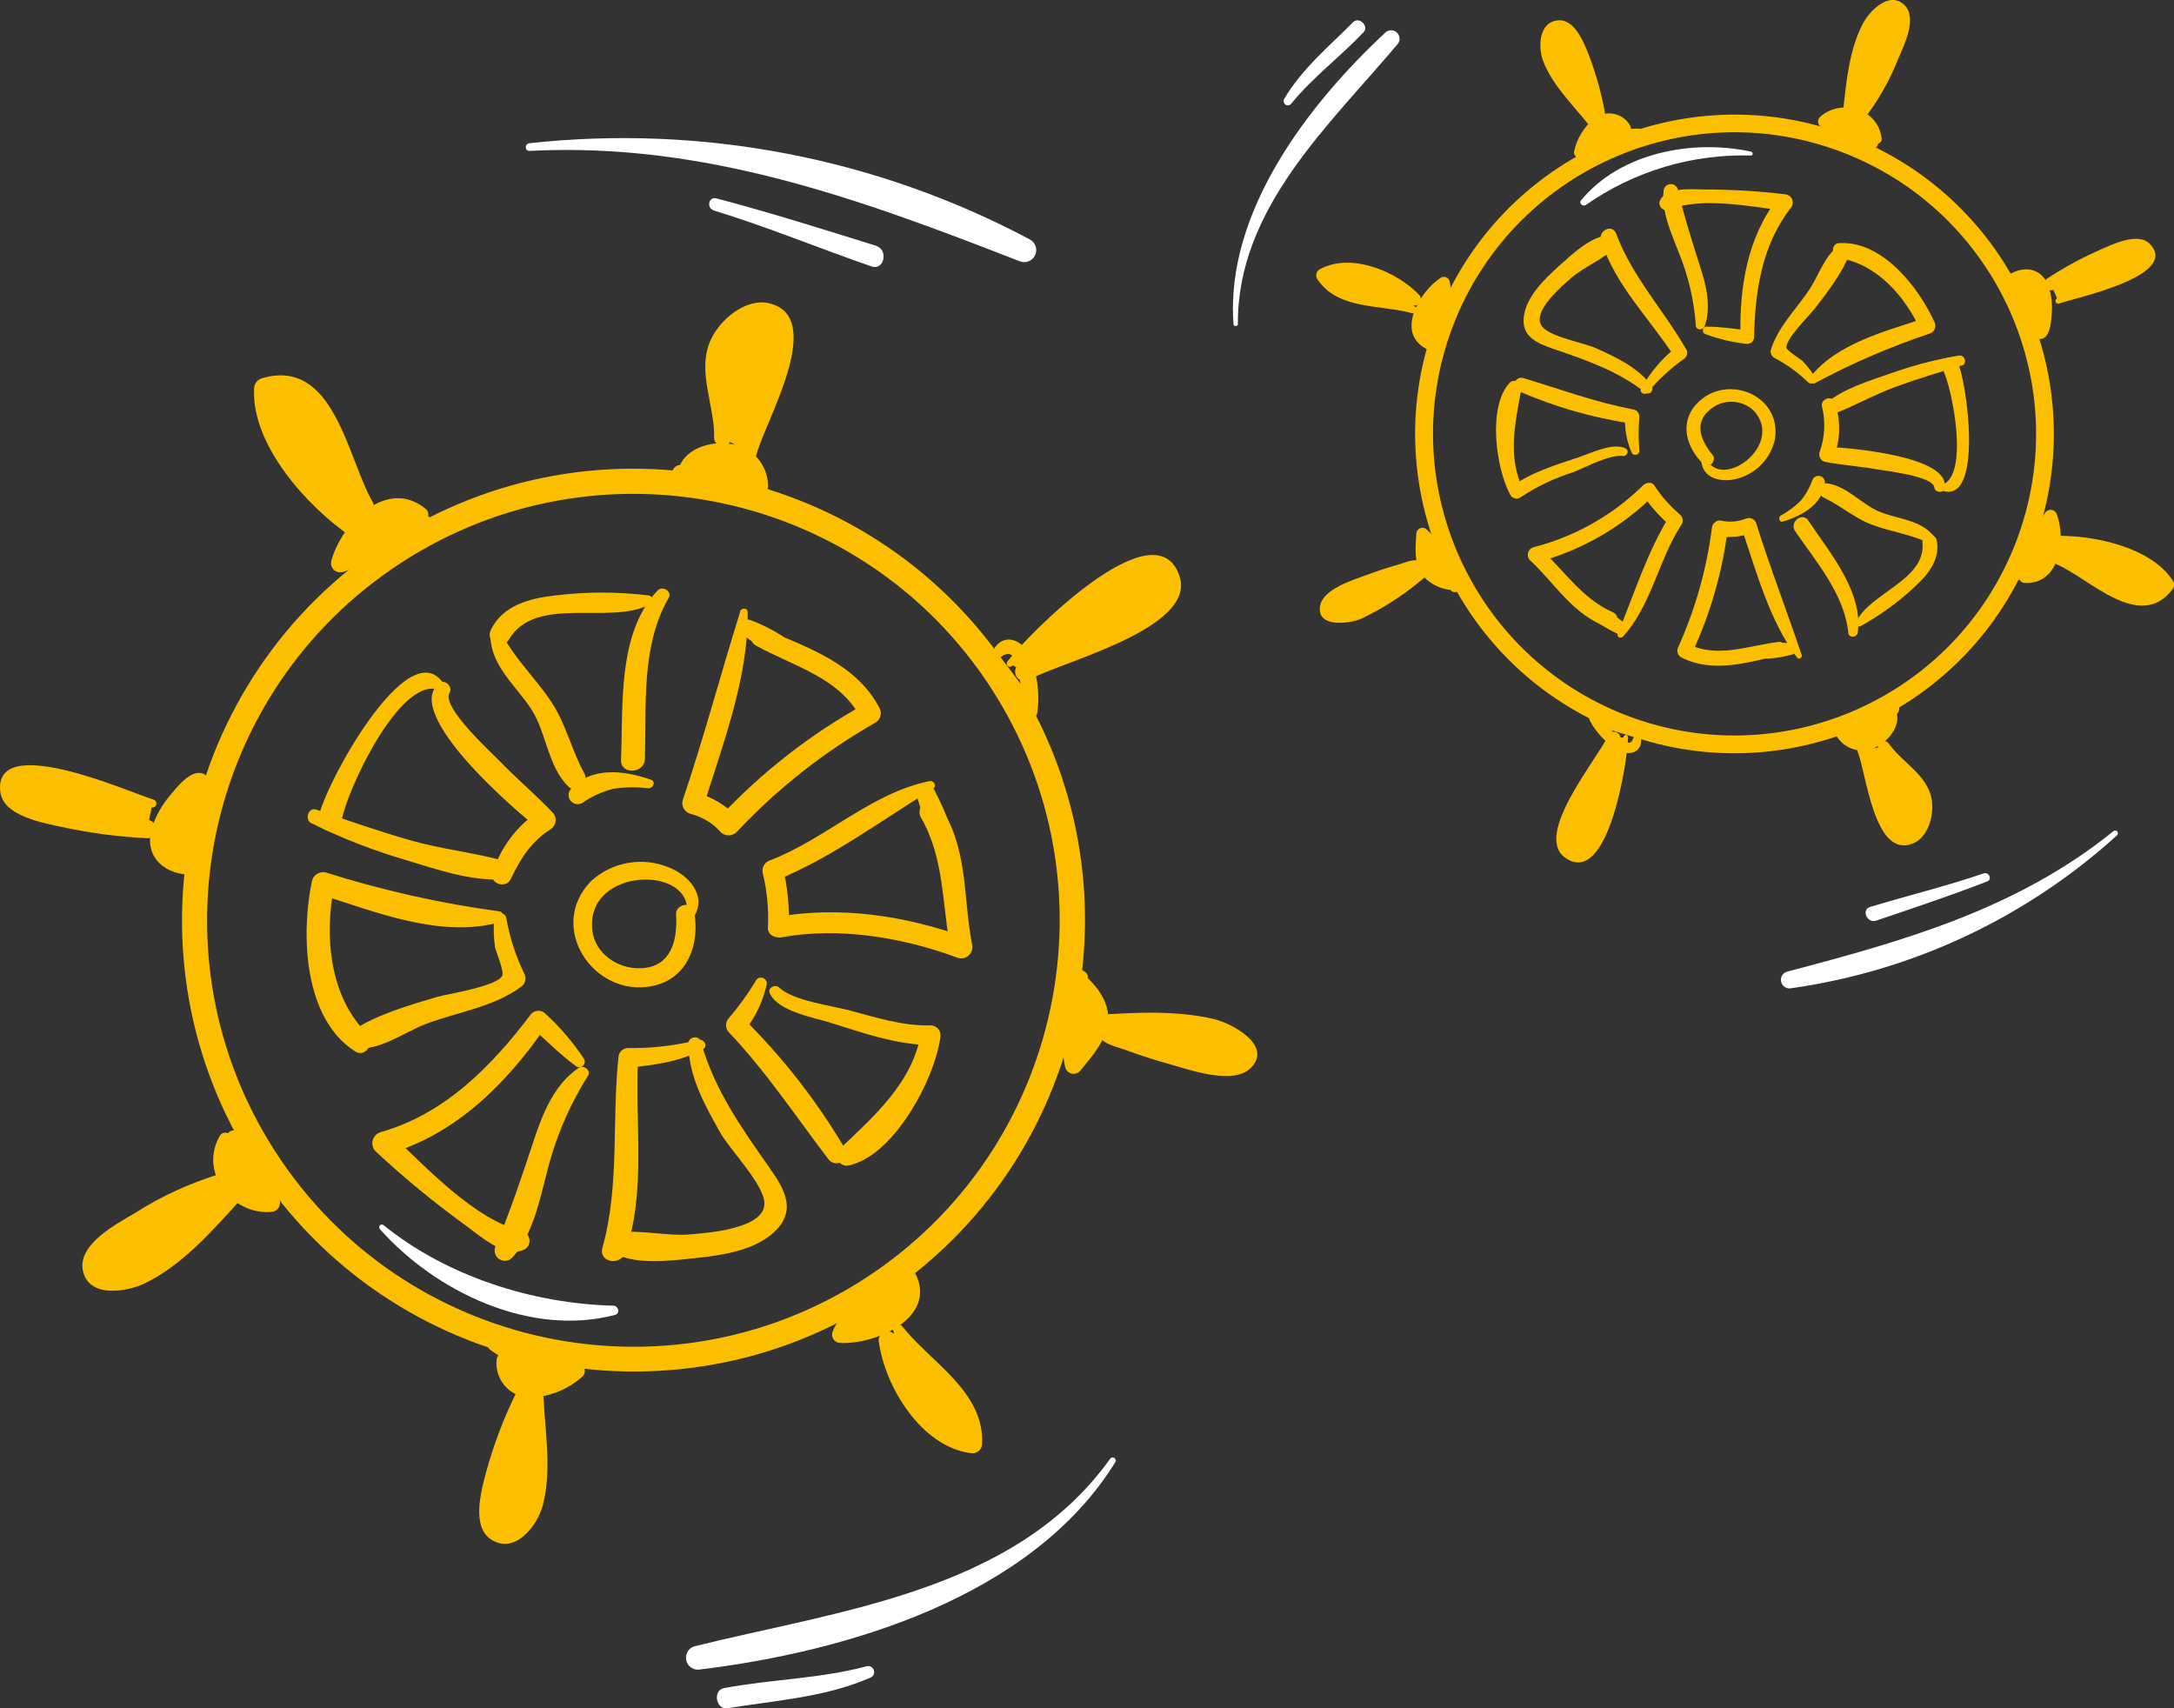 <?xml version="1.0" encoding="UTF-8"?>
<svg id="Calque_1" data-name="Calque 1" xmlns="http://www.w3.org/2000/svg" width="250.12" height="196.54" viewBox="0 0 250.12 196.54">
  <rect x="0" y="0" width="250.12" height="196.54" fill="#333333" stroke="none"/>
  <g id="Groupe_446" data-name="Groupe 446">
    <g id="Groupe_431" data-name="Groupe 431">
      <path id="Tracé_3361" data-name="Tracé 3361" d="M116.19,76.34c2.27-2.71,14-13.68,17.77-10.79,5.46,4.2-14.82,10.66-16.13,11.75" fill="#fcbf00"/>
      <path id="Tracé_3362" data-name="Tracé 3362" d="M116.47,76.59c2.64-2.56,5.49-4.91,8.52-7.01,1.68-1.32,3.55-2.39,5.54-3.16,1.89-.59,4.33-.23,2.56,2.01-3.7,4.69-11.43,4.43-15.85,7.96-.48,.34-.6,1.02-.25,1.5,.32,.45,.94,.59,1.42,.3,3.46-1.99,19.34-5.85,17.29-11.93-2.78-8.25-17.75,7.09-19.79,9.83-.14,.15-.12,.39,.03,.53,.15,.14,.39,.12,.53-.03h0Z" fill="#fcbf00"/>
    </g>
    <g id="Groupe_432" data-name="Groupe 432">
      <path id="Tracé_3363" data-name="Tracé 3363" d="M126.16,117.35c3.15,.37,15.6-.83,17.23,3.22,2.19,5.44-15.08-1.14-16.31-1.8" fill="#fcbf00"/>
      <path id="Tracé_3364" data-name="Tracé 3364" d="M126.04,117.9c3.17,.83,6.76,.29,10.02,.61,1.71,.17,3.88,.33,5.36,1.29,1.06,.69,1.87,1.75,.25,1.95-2.74,.35-6.06-.98-8.6-1.81-1.78-.58-4.13-2.03-6.02-2.02-.47,.03-.83,.43-.8,.9,0,.14,.05,.28,.13,.4,.65,.91,1.98,1.17,2.99,1.53,1.76,.64,3.54,1.22,5.34,1.72,2.22,.62,7.22,2.41,9.22,.37,2.53-2.58-2.2-5.09-4.14-5.57-4.36-1.07-9.21-.8-13.65-.5-.31,.02-.55,.3-.52,.61,.02,.24,.19,.45,.43,.51h0Z" fill="#fcbf00"/>
    </g>
    <g id="Groupe_433" data-name="Groupe 433">
      <path id="Tracé_3365" data-name="Tracé 3365" d="M103.3,152.9c2.13,4.45,9.27,7.52,8.58,13.19-5.34-.62-8.36-7.4-9.76-11.91" fill="#fcbf00"/>
      <path id="Tracé_3366" data-name="Tracé 3366" d="M102.75,153.07c1.67,4.99,8.44,7.23,8.01,13.06l1.35-1.15c-5.7-1.2-6.77-6.99-9.13-11.37-.32-.47-.97-.6-1.44-.27-.29,.2-.46,.53-.45,.88,.68,5.3,4.89,12.19,10.56,12.95,.62,.12,1.22-.29,1.33-.91,.01-.08,.02-.16,.02-.24,.19-5.98-5.9-9.27-9.21-13.45-.38-.48-1.25-.17-1.03,.49h0Z" fill="#fcbf00"/>
    </g>
    <g id="Groupe_434" data-name="Groupe 434">
      <path id="Tracé_3367" data-name="Tracé 3367" d="M60.09,160.26c-1.17,2.85-7.11,17.24-1.65,16.2,5.08-.97,3.02-11.98,3.05-15.59" fill="#fcbf00"/>
      <path id="Tracé_3368" data-name="Tracé 3368" d="M59.52,159.97c-1.51,3.01-2.71,6.16-3.6,9.41-.54,2.07-1.73,6.25,.6,7.74,2.77,1.76,5.32-1.63,5.93-3.95,1.04-3.99,.28-8.3,.09-12.35-.06-1.37-2.05-1.23-2.09,.1-.1,2.93,.48,5.85,.37,8.79-.06,1.52-.15,3.58-1.15,4.82-.74,.92-2,1.52-2.46,.18-.74-2.17,.7-5.6,1.31-7.67,.66-2.24,1.45-4.43,2.2-6.64,.24-.7-.89-1.07-1.2-.42h0Z" fill="#fcbf00"/>
    </g>
    <g id="Groupe_435" data-name="Groupe 435">
      <path id="Tracé_3369" data-name="Tracé 3369" d="M25.85,135.53c-2.67,1.29-19.43,8.57-14.28,11.53,4.4,2.53,12.66-6.86,15.08-9.52" fill="#fcbf00"/>
      <path id="Tracé_3370" data-name="Tracé 3370" d="M25.66,134.95c-3.59,1.05-7.02,2.61-10.18,4.63-2.01,1.19-6.49,3.52-5.96,6.5,.59,3.32,5.07,2.57,7.18,1.54,4.25-2.07,7.63-5.91,10.76-9.36,.39-.45,.34-1.14-.11-1.53-.44-.38-1.11-.34-1.51,.09-2.11,2.45-4.41,4.72-6.9,6.78-1.41,1.1-3.36,2.67-5.24,2.77-1.91,.1-2.22-.75-1.04-2.04,3.59-3.93,9.38-5.12,13.53-8.28,.28-.2,.35-.58,.15-.86-.15-.22-.42-.31-.68-.24h0Z" fill="#fcbf00"/>
    </g>
    <g id="Groupe_436" data-name="Groupe 436">
      <path id="Tracé_3371" data-name="Tracé 3371" d="M17.55,92.44c-2.54-.48-13.86-5.02-15.95-2.78-3.82,4.1,12.78,5.61,15.32,5.7" fill="#fcbf00"/>
      <path id="Tracé_3372" data-name="Tracé 3372" d="M17.65,91.98c-2.4-.68-18.51-7.97-17.61-.85,.35,2.78,5.03,3.56,7.13,4.02,3.23,.7,6.51,1.13,9.81,1.28,1.37,.06,1.26-2.07-.1-2.13-2.33-.12-4.66-.38-6.96-.77-1.44-.22-2.86-.52-4.27-.89-.69-.19-3.06-.67-3.4-1.51-.82-1.99,5.83-.45,6.67-.25,2.83,.66,5.66,1.6,8.53,2.02,.25,.04,.49-.13,.54-.38,.04-.24-.11-.47-.34-.53h0Z" fill="#fcbf00"/>
    </g>
    <g id="Groupe_437" data-name="Groupe 437">
      <path id="Tracé_3373" data-name="Tracé 3373" d="M42.28,58.19c-3.14-4.02-4.87-15.95-11.82-13.48-.79,6.03,6.67,12.5,10.61,16.29" fill="#fcbf00"/>
      <path id="Tracé_3374" data-name="Tracé 3374" d="M42.9,57.79c-2.94-5.01-4.42-16.77-12.81-14.26-.53,.18-.87,.68-.86,1.23-.28,6.49,6.15,13.54,11.17,16.99,.86,.59,2.3-.31,1.54-1.32-1.84-2.43-4.4-4.3-6.38-6.65-1.32-1.45-2.4-3.1-3.23-4.87-.9-2.15-.8-4.39,1.91-2.57,3.87,2.59,4.57,8.92,7.56,12.39,.56,.65,1.5-.27,1.1-.95h0Z" fill="#fcbf00"/>
    </g>
    <g id="Groupe_438" data-name="Groupe 438">
      <path id="Tracé_3375" data-name="Tracé 3375" d="M86.4,52.26c.2-3.59,5.05-11.91,3.32-15.09-1.48-2.71-5.19-.46-6.5,1.44-2.57,3.7,.32,7.89-.08,11.73" fill="#fcbf00"/>
      <path id="Tracé_3376" data-name="Tracé 3376" d="M87.02,52.39c.74-3.46,8.26-15.88,1.47-17.5-2.68-.64-5.64,1.88-6.69,4.14-1.7,3.63,.46,7.6,.36,11.35-.03,1.09,1.81,1.26,1.92,.16,.26-2.67-.81-5.1-.93-7.74-.17-1.68,.47-3.34,1.71-4.48,1.04-.94,2.97-2.08,3.94-.46,1.08,1.81-.88,5.98-1.47,7.73-.73,2.16-1.61,4.38-1.57,6.69,.03,.35,.33,.61,.68,.59,.27-.02,.5-.22,.57-.48h0Z" fill="#fcbf00"/>
    </g>
    <g id="Groupe_439" data-name="Groupe 439">
      <path id="Tracé_3377" data-name="Tracé 3377" d="M78.63,54.28c1.95-3.84,9.08-2.8,8.72,1.75-3.06-.67-5.91-1.51-9.07-1.51" fill="#fcbf00"/>
      <path id="Tracé_3378" data-name="Tracé 3378" d="M79.09,54.69c1.07-1.32,2.74-1.99,4.42-1.78,1.64,.08,2.9,1.47,2.83,3.11,0,.02,0,.04,0,.05l1.22-1.04c-3-.75-6.2-1.77-9.33-1.54-1.1,.08-1.35,1.88-.16,2.01,3.08,.32,6.03,.91,9.07,1.51,.56,.11,1.1-.26,1.2-.82,.01-.07,.02-.15,.02-.22,.03-2.55-1.91-4.69-4.46-4.92-2.24-.33-5.3,.61-5.88,3.09-.06,.34,.16,.66,.5,.72,.21,.04,.42-.03,.56-.19h0Z" fill="#fcbf00"/>
    </g>
    <path id="Tracé_3379" data-name="Tracé 3379" d="M114.83,75.8c.51-.31,.99-.8,1.51-.46,.47,.31,.67,1.39,.78,1.9,.39,1.44,.47,2.95,.24,4.42l1.82-.34c-1.26-2-2.64-3.92-4.13-5.76-.37-.52-1.1-.65-1.62-.27-.52,.37-.65,1.1-.27,1.62,.04,.06,.09,.11,.14,.16,1.52,1.68,2.77,3.58,4.2,5.34,.32,.46,.95,.58,1.42,.25,.2-.14,.35-.35,.41-.59,.35-2.32,0-4.7-.99-6.82-.97-1.99-3.3-2.42-4.23-.1-.12,.25-.02,.55,.23,.67,.16,.08,.34,.07,.49-.03h0Z" fill="#fcbf00"/>
    <g id="Groupe_440" data-name="Groupe 440">
      <path id="Tracé_3380" data-name="Tracé 3380" d="M123.87,112.27c4.2,4.18,3.23,6.05-.35,10.28-.46-3.1,.25-6.75,.58-9.92" fill="#fcbf00"/>
      <path id="Tracé_3381" data-name="Tracé 3381" d="M123.34,112.61c1,1.35,2.64,2.87,2.38,4.73-.25,1.75-1.86,3.29-2.95,4.55l1.74,.61c-.07-3.38,.45-6.58,.67-9.93,.08-1.22-1.95-1.38-2.14-.17-.52,3.28-1.24,7.17-.47,10.45,.17,.52,.74,.81,1.26,.64,.16-.05,.31-.15,.43-.28,1.37-1.66,3.12-3.61,3.24-5.88,.11-2.24-1.53-4.24-3.21-5.53-.53-.4-1.39,.21-.94,.81h0Z" fill="#fcbf00"/>
    </g>
    <g id="Groupe_441" data-name="Groupe 441">
      <path id="Tracé_3382" data-name="Tracé 3382" d="M105,147.76c-2.4,.53-7.68,3.66-8.34,5.8,3.41,.23,9.52-2.13,7.88-6.51" fill="#fcbf00"/>
      <path id="Tracé_3383" data-name="Tracé 3383" d="M104.97,147.15c-3.13,.3-7.95,2.93-9.15,5.98-.22,.48-.02,1.05,.46,1.28,.13,.06,.28,.09,.43,.09,3.99,.19,11.15-2.86,8.62-7.96-.3-.43-.88-.54-1.31-.24-.26,.18-.42,.48-.41,.8,.51,1.74-.34,3.59-1.99,4.34-1.52,.85-3.25,1.26-4.99,1.19l.89,1.37c1.04-2.73,5.16-4.59,7.68-5.64,.6-.25,.52-1.26-.21-1.19h0Z" fill="#fcbf00"/>
    </g>
    <g id="Groupe_442" data-name="Groupe 442">
      <path id="Tracé_3384" data-name="Tracé 3384" d="M56.63,154.93c3.01,1.65,6.34,2.6,9.76,2.78-2.65,1.66-7.81,4.12-8.25-1.24" fill="#fcbf00"/>
      <path id="Tracé_3385" data-name="Tracé 3385" d="M56.35,155.25c1.31,.97,2.78,1.69,4.35,2.15,1.81,.59,3.71,.67,5.51,1.19l-.08-1.73c-1.45,.45-2.64,1.45-4.16,1.75-2.01,.4-2.44-.68-2.86-2.44-.27-1.17-1.97-.74-1.98,.35-.18,2.17,1.44,4.08,3.62,4.26,.11,0,.23,.01,.34,.01,2.22-.11,4.34-.99,5.98-2.48,.32-.38,.28-.96-.11-1.28-.17-.14-.39-.22-.61-.22-3.13,.5-6.67-1.25-9.53-2.26-.41-.15-.88,.37-.47,.69h0Z" fill="#fcbf00"/>
    </g>
    <g id="Groupe_443" data-name="Groupe 443">
      <path id="Tracé_3386" data-name="Tracé 3386" d="M25.91,130.95c-1.67,3.61,1.07,8.09,5.28,7.43-1.26-2.61-2.71-5.13-4.34-7.53" fill="#fcbf00"/>
      <path id="Tracé_3387" data-name="Tracé 3387" d="M25.3,130.65c-2.47,4.19,1.4,9.18,5.93,8.77,.58-.03,1.02-.53,.98-1.11,0-.08-.02-.16-.04-.24-.68-1.51-1.43-2.98-2.25-4.41-.73-1.27-1.31-2.94-2.71-3.53-.41-.19-.89-.02-1.09,.39-.05,.11-.08,.24-.08,.36-.04,1.45,1.1,2.51,1.84,3.7,.88,1.41,1.69,2.87,2.43,4.36l.82-1.6c-3.84,.53-5.41-3-4.57-6.25,.2-.78-.89-1.08-1.27-.44h0Z" fill="#fcbf00"/>
    </g>
    <g id="Groupe_444" data-name="Groupe 444">
      <path id="Tracé_3388" data-name="Tracé 3388" d="M24.04,90.75c-1.89,2.39-1.16,6.01-2.44,8.73-6.41-.67-1.58-7.74,1.39-9.56" fill="#fcbf00"/>
      <path id="Tracé_3389" data-name="Tracé 3389" d="M23.42,90.21c-2.32,2.24-1.52,6.04-2.85,8.75l1.27-.61c-.79-.16-1.91-.31-2.16-1.22-.2-.77,.28-1.75,.62-2.41,.46-.88,1.04-1.7,1.72-2.43,.55-.61,1.56-1.15,1.87-1.92,.24-.51,.02-1.11-.49-1.35-.14-.07-.3-.1-.45-.1-1.25-.06-2.6,1.64-3.31,2.5-.95,1.09-1.68,2.36-2.14,3.73-.96,3.15,1.06,5.28,4.17,5.48,.42-.01,.79-.26,.97-.63,1.12-2.91,.74-6.05,2.14-8.87,.19-.41,.02-.9-.4-1.1-.32-.15-.71-.08-.95,.18h0Z" fill="#fcbf00"/>
    </g>
    <g id="Groupe_445" data-name="Groupe 445">
      <path id="Tracé_3390" data-name="Tracé 3390" d="M48.95,59.92c-3.16,1.41-6.52,4.04-9.81,4.89,.96-3.98,4.79-8.03,9.35-5.6" fill="#fcbf00"/>
      <path id="Tracé_3391" data-name="Tracé 3391" d="M48.76,59.31c-3.5,1.08-6.4,3.49-9.94,4.49l1.35,1.22c.43-1.79,1.43-3.39,2.85-4.56,1.8-1.34,3.28-.86,5.29-.46,.45,.09,.88-.21,.96-.66,.05-.28-.04-.57-.25-.76-4.52-3.79-9.81,1.75-10.92,6-.11,.58,.26,1.14,.84,1.25,.17,.03,.35,.02,.51-.03,3.59-1.08,6.71-3.35,9.84-5.37,.29-.2,.36-.6,.16-.89-.16-.22-.43-.32-.7-.25h0Z" fill="#fcbf00"/>
    </g>
    <path id="Tracé_3392" data-name="Tracé 3392" d="M79.83,105.48c1.56-2.48-.65-4.86-2.95-5.72-3-1.21-6.43-.6-8.83,1.56-5.21,5.24,.19,13.48,6.98,12.12,4.13-.83,5.51-4.84,4.83-8.61-.22-1.2-2.15-.81-2.08,.37,.19,2.95-.55,6.04-4.02,6.19-2.64,.12-5.35-1.67-5.62-4.42-.74-7.31,11.75-7.44,10.86-1.79-.04,.25,.13,.48,.37,.52,.19,.03,.37-.06,.46-.22h0Z" fill="#fcbf00"/>
    <path id="Tracé_3393" data-name="Tracé 3393" d="M85.16,70.37c-2.27,7.25-4.2,14.56-6.64,21.77-.13,.68,.3,1.34,.97,1.5,1.35,.35,2.57,1.1,3.48,2.15,.54,.46,1.35,.41,1.82-.11,4.67-4.98,10.07-9.22,16-12.59,.56-.38,.71-1.13,.36-1.7-2.66-5.05-8.29-6.93-13.25-9.05-.54-.25-1.18,0-1.42,.53-.23,.51-.03,1.11,.46,1.38,4.36,2.43,9.73,3.68,12.15,8.47l.36-1.7c-6.17,3.42-11.78,7.78-16.6,12.93l1.82-.11c-1.29-1.29-2.9-2.22-4.67-2.69l.97,1.5c2.21-7.1,5.14-14.7,5.05-22.22,0-.54-.74-.53-.88-.07h0Z" fill="#fcbf00"/>
    <path id="Tracé_3394" data-name="Tracé 3394" d="M106.94,89.86c-6.73,1.37-12.02,6.71-18.38,9.13-.62,.22-.97,.88-.79,1.52,.49,2.04,.68,4.13,.58,6.22-.05,.87,.9,1.22,1.57,1.1,6.62-1.2,13.87,0,20.13,2.31,.65,.3,1.41,.01,1.71-.64,.13-.28,.15-.59,.07-.88-1.05-5.47-.42-11.14-3.72-15.93-.41-.58-1.2-.71-1.78-.31-.54,.38-.7,1.12-.36,1.7,2.74,4.75,2.38,10.09,3.44,15.3l1.78-1.51c-6.96-2.53-14.67-3.7-22.01-2.35l1.57,1.09c.09-2.3-.14-4.61-.69-6.84l-.79,1.52c6.4-2.6,12.19-6.95,18.07-10.54,.51-.31,.1-1-.42-.89h0Z" fill="#fcbf00"/>
    <path id="Tracé_3395" data-name="Tracé 3395" d="M88.57,114.28c.95,2.09,5.09,2.78,7.02,3.39,3.64,1.15,7.68,2.56,11.54,2.56l-1.17-1.37c-.97,5.73-5.46,9.6-9.4,13.36-.41,.48-.35,1.21,.13,1.62,.22,.18,.49,.28,.78,.27,5.29-.92,10.09-9.97,10.72-14.78,.12-.63-.29-1.23-.92-1.35-.08-.02-.17-.02-.25-.02-3.07,.11-6.39-.95-9.32-1.73-2.16-.57-6.39-1.07-8.09-2.64-.44-.41-1.33,.08-1.05,.68h0Z" fill="#fcbf00"/>
    <path id="Tracé_3396" data-name="Tracé 3396" d="M86.96,112.83c-.93,1.54-1.98,2.99-3.15,4.35-.41,.49-.36,1.21,.1,1.64,4.3,4.54,7.62,9.59,11.39,14.53,.36,.51,1.07,.63,1.58,.27,.48-.34,.62-.99,.32-1.5-3.25-5.5-7.2-10.55-11.75-15.04l.1,1.64c1.31-1.58,2.22-3.45,2.66-5.46,.07-.36-.17-.71-.54-.78-.29-.05-.58,.08-.71,.34h0Z" fill="#fcbf00"/>
    <path id="Tracé_3397" data-name="Tracé 3397" d="M80.36,119.63c-2.66,.67-5.39,.98-8.13,.94-.52,.03-.95,.39-1.06,.9-.81,7.39,.16,14.83-1.86,22.07-.48,1.7,2.08,2.15,2.63,.56,2.47-7.13,1.05-15.06,1.48-22.45l-1.08,1.19c3.05-.34,5.8-.67,8.53-2.12,.63-.34,.12-1.25-.52-1.09h0Z" fill="#fcbf00"/>
    <path id="Tracé_3398" data-name="Tracé 3398" d="M79.2,120.12c.03,3.72,1.91,7.08,3.7,10.24,1.09,1.93,5.08,5.98,5.05,8.13-.04,2.9-6.64,3.36-8.59,3.52-2.72,.22-5.7-.58-8.32-.2-.94,.13-1.63,1.38-.74,2.08,2.27,1.78,7.02,1.12,9.67,.85,3.13-.33,7.21-.9,9.45-3.35,2.17-2.37,.74-4.73-.87-7.02-3.23-4.6-6.37-9.01-7.91-14.52-.24-.85-1.47-.57-1.47,.26h0Z" fill="#fcbf00"/>
    <path id="Tracé_3399" data-name="Tracé 3399" d="M67.19,121.81c-1.28-1.93-2.79-3.69-4.5-5.25-.46-.41-1.17-.36-1.58,.09-4.54,6-9.93,11.52-17.36,13.61-.7,.23-1.08,.99-.85,1.69,.07,.22,.2,.41,.37,.56,3.23,3,6.64,5.81,10.21,8.4,1.69,1.22,4.75,4.04,6.96,2.77,.51-.35,.64-1.06,.29-1.57-.16-.23-.39-.39-.66-.45-5.53-1.4-10.96-7.31-15.04-11.13l-.48,2.26c7.88-2.26,13.66-8.07,18.23-14.65l-1.58,.09c1.67,1.49,3.23,3.08,5.03,4.4,.27,.23,.67,.19,.9-.08,.17-.21,.2-.5,.06-.74h0Z" fill="#fcbf00"/>
    <path id="Tracé_3400" data-name="Tracé 3400" d="M66.6,122.84c-2.81,1.87-4.16,5.24-5.18,8.33-1.38,4.17-2.7,8.16-4.41,12.2-.27,.59-.01,1.29,.58,1.57,.46,.21,1,.11,1.34-.26,2.3-2.51,3.1-6.37,3.94-9.58,.96-4.01,2.57-7.83,4.77-11.32,.4-.63-.48-1.31-1.04-.94h0Z" fill="#fcbf00"/>
    <path id="Tracé_3401" data-name="Tracé 3401" d="M57.47,104.85c-6.79-.92-13.49-2.42-20.03-4.49-.71-.14-1.4,.31-1.56,1.01-1.27,6.17-.95,15.8,4.98,19.59,1.24,.79,2.34-1.1,1.38-2.04-4.35-4.29-4.94-11.27-3.79-17.01l-1.56,1.01c6.34,2.01,13.94,5.07,20.64,3.16,.34-.12,.52-.49,.4-.82-.07-.21-.25-.36-.46-.42h0Z" fill="#fcbf00"/>
    <path id="Tracé_3402" data-name="Tracé 3402" d="M56.84,105.87c-.07,1.03-.03,2.07,.11,3.09,.07,.39,1.06,2.79,.85,3.27-.56,1.24-6.24,2.1-7.44,2.44-3.07,.9-7.17,2.08-9.78,3.9-.74,.51-.63,1.9,.37,2.02,2.68,.34,5.64-1.88,8.07-2.8,3.69-1.4,7.68-1.89,10.93-4.26,.51-.36,.66-1.05,.34-1.58-.97-2.01-1.66-4.14-2.04-6.34-.16-.86-1.39-.51-1.42,.25h0Z" fill="#fcbf00"/>
    <path id="Tracé_3403" data-name="Tracé 3403" d="M51.09,78.73c-4.06-6.43-13.98,12.05-14.43,15.32-.23,1.7,2.38,2.26,2.61,.56,.47-3.42,6.76-16.92,11.25-15.24,.22,.1,.49,0,.59-.21,.06-.13,.05-.29-.02-.42h0Z" fill="#fcbf00"/>
    <path id="Tracé_3404" data-name="Tracé 3404" d="M35.84,94.71c3.47,1.72,7.09,3.13,10.81,4.22,3.49,1.05,7.58,2.49,11.28,2.22,.58-.05,1.02-.56,.97-1.14-.04-.46-.36-.84-.8-.95-3.6-.99-7.35-1.37-10.97-2.41s-7.18-2.28-10.74-3.51c-.92-.32-1.39,1.16-.56,1.58h0Z" fill="#fcbf00"/>
    <path id="Tracé_3405" data-name="Tracé 3405" d="M50.49,78.61c-4.19,3.53,8.87,14.7,11.39,16.66l.15-1.96c-2.56,1.68-4.46,4.2-5.36,7.13-.37,1.22,1.53,1.84,2.07,.73,1.16-2.39,2.31-4.31,4.64-5.79,.57-.39,.72-1.17,.34-1.74-.05-.08-.12-.15-.19-.22-1.93-2.02-4.09-3.84-6.04-5.86-.93-.97-6.74-6.23-5.77-7.86,.42-.7-.58-1.65-1.23-1.1h0Z" fill="#fcbf00"/>
    <path id="Tracé_3406" data-name="Tracé 3406" d="M74.91,89.71c-2.99-1.07-6.89-1.59-9.25,1.09-.37,.44-.31,1.1,.13,1.47,.34,.29,.83,.33,1.22,.09,1.07-.74,2.26-1.28,3.52-1.61,1.34-.21,2.7-.23,4.04-.06,.53,.05,.95-.76,.34-.98h0Z" fill="#fcbf00"/>
    <path id="Tracé_3407" data-name="Tracé 3407" d="M74.68,68.51c-3.6-.45-7.24-.45-10.84,0-2.89,.31-6.09,1.16-7.4,4.03-.27,.59-.02,1.29,.57,1.56,.56,.26,1.23,.04,1.53-.51,3.1-5.27,11.73-1.55,16.32-4.11,.25-.17,.31-.5,.14-.75-.08-.11-.19-.19-.32-.22h0Z" fill="#fcbf00"/>
    <path id="Tracé_3408" data-name="Tracé 3408" d="M56.43,73.33c.13,3.35,2.97,5.6,4.69,8.25,1.79,2.76,1.89,6.63,4.31,8.94,1.02,.98,2.43-.42,1.8-1.55-1.47-2.65-2.11-5.7-3.8-8.23-1.81-2.72-4.15-4.89-5.7-7.82-.34-.65-1.33-.24-1.3,.42h0Z" fill="#fcbf00"/>
    <path id="Tracé_3409" data-name="Tracé 3409" d="M75.64,67.95c-4.63,4.89-3.93,13.24-4.19,19.45-.08,1.77,2.7,1.64,2.75-.13,.18-6.08-.45-13.01,2.72-18.46,.45-.78-.69-1.49-1.28-.86h0Z" fill="#fcbf00"/>
    <path id="Tracé_3410" data-name="Tracé 3410" d="M86.15,71.96h0l-.84,.55c-.18-.12-.06-.03-.02,.02l-.21-.44v-.05c-.06,.34,.06,.7,.32,.93,1.07,.86,2.26,1.55,3.54,2.04,.54,.25,1.18,0,1.42-.53,.23-.51,.03-1.11-.46-1.38-1.15-.73-2.38-1.33-3.66-1.8-.34-.08-.7,.04-.93,.31l.05-.06,.48-.09c-.1-.02-.2-.03-.3-.02-.32,.03-.56,.31-.54,.63,.01,.14,.08,.28,.18,.38h0c.36,.39,.96,0,.95-.45h0Z" fill="#fcbf00"/>
    <path id="Tracé_3411" data-name="Tracé 3411" d="M105.53,91.75c.35,1.28,.84,2.52,1.47,3.7,.61,1.2,2.51,.24,2.11-1-.44-1.15-.94-2.27-1.51-3.36-.2-.57-.82-.87-1.38-.67-.54,.19-.84,.77-.69,1.32h0Z" fill="#fcbf00"/>
    <path id="Tracé_3412" data-name="Tracé 3412" d="M60.94,17.36c20.1-1.04,37.93,5.51,56.31,12.67,.7,.32,1.52,.02,1.84-.68,.31-.66,.05-1.45-.6-1.8-17.65-9.39-37.72-13.25-57.6-11.07-.55,.07-.53,.91,.04,.88h0Z" fill="#fff"/>
    <path id="Tracé_3413" data-name="Tracé 3413" d="M82.11,24.21c6.14,1.88,12.09,4.34,18.15,6.44,1.46,.51,2.01-1.91,.51-2.38-6.1-1.9-12.18-3.83-18.36-5.45-.89-.23-1.16,1.12-.29,1.38h0Z" fill="#fff"/>
    <path id="Tracé_3414" data-name="Tracé 3414" d="M127.75,167.79c-10.96,15.31-31.05,17.43-47.91,21.62-.72,.25-1.09,1.04-.84,1.76,.2,.56,.73,.92,1.32,.92,17.13-2.06,38.44-8.37,48.01-23.9,.21-.34-.35-.73-.58-.39h0Z" fill="#fff"/>
    <path id="Tracé_3415" data-name="Tracé 3415" d="M99.68,191.7c-5.39,1.44-10.94,1.48-16.4,2.51-1.3,.25-.91,2.52,.41,2.31,5.51-.89,11.24-1.25,16.4-3.5,.37-.12,.57-.51,.45-.87s-.51-.57-.87-.45h0Z" fill="#fff"/>
    <path id="Tracé_3416" data-name="Tracé 3416" d="M43.72,141.42c6.43,7.22,17.3,12.41,27.04,9.85,.62-.17,.4-1.04-.19-1.06-9.32-.24-19.14-3.37-26.44-9.26-.13-.11-.32-.1-.43,.03-.11,.13-.1,.32,.03,.43h0Z" fill="#fff"/>
    <path id="Tracé_3417" data-name="Tracé 3417" d="M29.33,134.16c-15.63-24.05-8.79-56.22,15.26-71.85s56.22-8.79,71.85,15.26c15.63,24.05,8.79,56.22-15.26,71.85h0c-24.06,15.59-56.2,8.76-71.84-15.26Zm84.69-55.01c-14.76-22.72-45.14-29.17-67.86-14.41-22.72,14.76-29.17,45.14-14.41,67.86,14.76,22.72,45.13,29.17,67.85,14.42,22.69-14.78,29.14-45.13,14.42-67.86Z" fill="#fcbf00"/>
  </g>
  <g id="Groupe_447" data-name="Groupe 447">
    <g id="Groupe_431-2" data-name="Groupe 431-2">
      <path id="Tracé_3361-2" data-name="Tracé 3361-2" d="M187.04,84.81c-.17,2.49-2.32,13.65-5.68,13.56-4.87-.13,4.05-12.26,4.35-13.43" fill="#fcbf00"/>
      <path id="Tracé_3362-2" data-name="Tracé 3362-2" d="M186.78,84.78c-.45,2.57-1.1,5.09-1.96,7.55-.41,1.45-1.04,2.84-1.86,4.11-.84,1.12-2.38,1.93-2.3-.09,.17-4.22,4.7-7.28,5.76-11.14,.14-.4-.08-.83-.47-.97-.38-.13-.79,.05-.95,.42-1.15,2.58-8.63,11.38-4.93,14.01,5.02,3.57,7.22-11.43,7.24-13.85,0-.15-.11-.27-.25-.27-.13,0-.25,.09-.27,.22h0Z" fill="#fcbf00"/>
    </g>
    <g id="Groupe_432-2" data-name="Groupe 432-2">
      <path id="Tracé_3363-2" data-name="Tracé 3363-2" d="M164.3,65.49c-1.95,1.1-8.58,6.96-11.2,5.32-3.51-2.2,9.1-5.62,10.08-5.75" fill="#fcbf00"/>
      <path id="Tracé_3364-2" data-name="Tracé 3364-2" d="M164.14,65.13c-2.16,.84-3.99,2.65-5.98,3.82-1.07,.76-2.31,1.27-3.6,1.49-.89,.05-1.79-.22-.95-1.01,1.42-1.34,3.87-1.96,5.68-2.54,1.26-.41,3.21-.55,4.28-1.35,.26-.21,.3-.59,.09-.84-.07-.08-.15-.14-.25-.18-.75-.25-1.62,.16-2.34,.37-1.27,.37-2.53,.77-3.77,1.23-1.52,.57-5.13,1.62-5.43,3.62-.38,2.53,3.37,2,4.68,1.47,2.93-1.38,5.63-3.2,8.02-5.38,.17-.14,.21-.39,.07-.56-.11-.15-.32-.2-.48-.12h0Z" fill="#fcbf00"/>
    </g>
    <g id="Groupe_433-2" data-name="Groupe 433-2">
      <path id="Tracé_3365-2" data-name="Tracé 3365-2" d="M162.6,35.64c-3.07-1.67-8.43-.45-10.39-3.98,3.31-1.87,7.86,.76,10.54,2.75" fill="#fcbf00"/>
      <path id="Tracé_3366-2" data-name="Tracé 3366-2" d="M162.85,35.32c-3.03-2.16-7.84-.63-10.01-4.15l-.3,1.22c3.76-1.68,6.78,1.18,9.95,2.71,.38,.14,.8-.06,.94-.44,.08-.23,.04-.5-.11-.69-2.59-2.75-7.86-4.94-11.43-3.02-.4,.19-.57,.67-.38,1.08,.02,.05,.05,.1,.09,.14,2.37,3.5,7.22,2.85,10.86,3.86,.42,.12,.78-.42,.39-.71h0Z" fill="#fcbf00"/>
    </g>
    <g id="Groupe_434-2" data-name="Groupe 434-2">
      <path id="Tracé_3367-2" data-name="Tracé 3367-2" d="M184.27,13.48c-.52-2.12-3.1-12.82-5.79-9.95-2.5,2.66,3.26,8.11,4.74,10.19" fill="#fcbf00"/>
      <path id="Tracé_3368-2" data-name="Tracé 3368-2" d="M184.72,13.4c-.39-2.35-1.01-4.65-1.85-6.88-.55-1.41-1.61-4.3-3.56-4.18-2.32,.14-2.37,3.14-1.76,4.72,1.06,2.72,3.29,4.87,5.08,7.11,.61,.76,1.69-.15,1.16-.93-1.16-1.72-2.71-3.15-3.86-4.87-.76-.92-1.23-2.05-1.35-3.23,.04-.84,.51-1.7,1.33-1.13,1.32,.94,1.93,3.5,2.44,4.93,.55,1.55,1.01,3.14,1.5,4.72,.15,.5,.95,.24,.86-.26h0Z" fill="#fcbf00"/>
    </g>
    <g id="Groupe_435-2" data-name="Groupe 435-2">
      <path id="Tracé_3369-2" data-name="Tracé 3369-2" d="M214.14,13.4c.99-1.85,7.56-12.98,3.38-12.53-3.57,.38-4.39,9.19-4.67,11.72" fill="#fcbf00"/>
      <path id="Tracé_3370-2" data-name="Tracé 3370-2" d="M214.49,13.65c1.62-2.1,2.93-4.41,3.9-6.88,.66-1.52,2.25-4.71,.71-6.2-1.72-1.65-3.97,.64-4.75,2.1-1.57,2.96-1.91,6.55-2.27,9.83-.03,.42,.3,.78,.72,.81,.4,.02,.75-.26,.8-.66,.19-2.28,.56-4.53,1.13-6.74,.35-1.22,.81-2.92,1.85-3.76s1.58-.5,1.44,.74c-.42,3.74-3.24,6.83-4.3,10.36-.08,.23,.04,.48,.27,.56,.18,.06,.37,0,.49-.14h0Z" fill="#fcbf00"/>
    </g>
    <g id="Groupe_436-2" data-name="Groupe 436-2">
      <path id="Tracé_3371-2" data-name="Tracé 3371-2" d="M236.8,34.61c1.65-.78,10.02-2.89,10.28-5.04,.48-3.94-9.65,2.1-11.14,3.1" fill="#fcbf00"/>
      <path id="Tracé_3372-2" data-name="Tracé 3372-2" d="M236.93,34.91c1.66-.61,13.91-3.13,10.43-6.83-1.35-1.44-4.36,.05-5.75,.66-2.14,.94-4.19,2.06-6.15,3.35-.81,.53,.14,1.71,.94,1.18,1.38-.9,2.82-1.72,4.3-2.45,.91-.47,1.85-.89,2.82-1.26,.47-.18,2.03-.88,2.57-.55,1.3,.8-3.15,2.68-3.71,2.92-1.89,.8-3.9,1.44-5.72,2.39-.16,.08-.23,.28-.15,.44,.08,.16,.26,.23,.42,.16h0Z" fill="#fcbf00"/>
    </g>
    <g id="Groupe_437-2" data-name="Groupe 437-2">
      <path id="Tracé_3373-2" data-name="Tracé 3373-2" d="M236.88,64.48c3.47,1,9.41,7.11,12.37,2.8-2.05-3.78-9.01-4.38-12.84-4.91" fill="#fcbf00"/>
      <path id="Tracé_3374-2" data-name="Tracé 3374-2" d="M236.7,64.96c3.77,1.65,9.5,7.76,13.26,2.83,.23-.32,.22-.75-.02-1.06-2.54-3.83-9.15-5.19-13.45-5.08-.74,.02-1.19,1.14-.33,1.4,2.07,.63,4.31,.63,6.41,1.15,1.36,.28,2.66,.77,3.87,1.45,1.41,.86,2.28,2.18-.03,2.27-3.29,.13-6.32-3.2-9.47-3.95-.59-.14-.75,.78-.24,1h0Z" fill="#fcbf00"/>
    </g>
    <g id="Groupe_438-2" data-name="Groupe 438-2">
      <path id="Tracé_3375-2" data-name="Tracé 3375-2" d="M214.1,86.21c1.38,2.14,2.06,8.92,4.37,10.01,1.98,.94,3.16-1.89,3.12-3.52-.06-3.18-3.46-4.38-4.83-6.75" fill="#fcbf00"/>
      <path id="Tracé_3376-2" data-name="Tracé 3376-2" d="M213.69,86.4c1.02,2.29,1.87,12.52,6.43,10.62,1.8-.75,2.44-3.42,2.11-5.15-.54-2.78-3.42-4.16-4.93-6.34-.44-.64-1.56,.03-1.16,.71,.96,1.63,2.59,2.58,3.75,4.04,.79,.89,1.12,2.1,.89,3.27-.2,.97-.84,2.43-2.06,1.9-1.37-.59-1.98-3.79-2.37-5.03-.37-1.59-1-3.11-1.88-4.48-.16-.19-.45-.2-.64-.04-.14,.12-.19,.32-.12,.5h0Z" fill="#fcbf00"/>
    </g>
    <g id="Groupe_439-2" data-name="Groupe 439-2">
      <path id="Tracé_3377-2" data-name="Tracé 3377-2" d="M217.71,81.82c.48,3.01-4.04,5.38-5.71,2.63,2.04-.75,3.99-1.73,5.82-2.91" fill="#fcbf00"/>
      <path id="Tracé_3378-2" data-name="Tracé 3378-2" d="M217.27,81.78c-.06,1.2-.74,2.28-1.79,2.85-.97,.64-2.27,.37-2.91-.6,0-.01-.01-.02-.02-.03l-.27,1.1c2.03-.82,4.29-1.57,5.98-3,.59-.5,0-1.64-.74-1.22-1.9,1.09-3.83,1.99-5.82,2.91-.36,.17-.52,.6-.35,.97,.02,.05,.05,.09,.08,.13,1.05,1.47,3.05,1.89,4.59,.96,1.42-.75,2.78-2.55,2.08-4.21-.1-.22-.37-.31-.59-.21-.13,.06-.23,.19-.25,.34h0Z" fill="#fcbf00"/>
    </g>
    <path id="Tracé_3379-2" data-name="Tracé 3379-2" d="M188.05,84.56c-.16,.39-.23,.87-.67,.89-.4,.02-.96-.52-1.24-.76-.82-.66-1.5-1.49-1.97-2.43l-.9,.95c1.55,.62,3.14,1.15,4.76,1.58,.43,.14,.89-.09,1.04-.52,.14-.43-.09-.89-.52-1.04-.05-.02-.09-.03-.14-.03-1.57-.33-3.08-.9-4.62-1.31-.38-.13-.79,.07-.92,.45-.06,.16-.05,.34,.01,.51,.77,1.47,1.95,2.69,3.4,3.5,1.39,.74,2.89,.01,2.46-1.7-.04-.19-.22-.32-.42-.28-.12,.02-.22,.1-.26,.21h0Z" fill="#fcbf00"/>
    <g id="Groupe_440-2" data-name="Groupe 440-2">
      <path id="Tracé_3380-2" data-name="Tracé 3380-2" d="M167.72,67.45c-4.14-.65-4.37-2.12-4.07-6.03,1.55,1.58,2.66,3.96,3.79,5.92" fill="#fcbf00"/>
      <path id="Tracé_3381-2" data-name="Tracé 3381-2" d="M167.88,67.03c-1.13-.36-2.71-.55-3.33-1.71-.59-1.1-.3-2.66-.2-3.83l-1.25,.37c1.44,1.9,2.47,3.95,3.74,5.96,.47,.74,1.69-.02,1.3-.79-1.07-2.09-2.27-4.62-4.07-6.18-.32-.23-.76-.16-.99,.16-.07,.1-.12,.22-.13,.34-.09,1.52-.29,3.36,.59,4.71,1.01,1.23,2.54,1.91,4.14,1.83,.47,.01,.71-.69,.2-.85h0Z" fill="#fcbf00"/>
    </g>
    <g id="Groupe_441-2" data-name="Groupe 441-2">
      <path id="Tracé_3382-2" data-name="Tracé 3382-2" d="M163.77,39.3c1.16-1.3,2.87-5.28,2.36-6.78-2.05,1.28-4.56,5.18-1.8,7" fill="#fcbf00"/>
      <path id="Tracé_3383-2" data-name="Tracé 3383-2" d="M164.04,39.63c1.67-1.47,3.33-4.98,2.75-7.23-.07-.37-.43-.61-.8-.54-.1,.02-.2,.06-.28,.13-2.36,1.55-5.19,6.27-1.62,8.14,.35,.12,.73-.06,.85-.4,.08-.21,.04-.45-.1-.63-1.02-.78-1.3-2.2-.66-3.31,.52-1.12,1.34-2.07,2.36-2.75l-1.08-.41c.54,2-1.05,4.77-2.05,6.42-.24,.39,.22,.94,.61,.59h0Z" fill="#fcbf00"/>
    </g>
    <g id="Groupe_442-2" data-name="Groupe 442-2">
      <path id="Tracé_3384-2" data-name="Tracé 3384-2" d="M188.46,15.09c-2.4,.31-4.71,1.15-6.75,2.46,.82-2.05,2.76-5.61,5.24-2.72" fill="#fcbf00"/>
      <path id="Tracé_3385-2" data-name="Tracé 3385-2" d="M188.49,14.79c-1.15,0-2.3,.19-3.38,.58-1.28,.41-2.4,1.16-3.65,1.61l.77,.96c.5-.94,1.05-1.85,1.65-2.73,.98-1.06,1.68-.62,2.65,.21,.64,.56,1.44-.39,.99-1.03-.8-1.32-2.52-1.74-3.84-.94-.07,.04-.14,.09-.2,.13-1.23,.98-2.07,2.36-2.39,3.9-.03,.35,.24,.66,.59,.69,.16,.01,.31-.03,.44-.13,1.58-1.58,4.33-2.06,6.39-2.67,.29-.09,.35-.58-.02-.59h0Z" fill="#fcbf00"/>
    </g>
    <g id="Groupe_443-2" data-name="Groupe 443-2">
      <path id="Tracé_3386-2" data-name="Tracé 3386-2" d="M216.01,16.04c-.34-1.99-2.22-3.33-4.21-3-.71,.12-1.37,.45-1.9,.94,1.81,.97,3.68,1.81,5.61,2.51" fill="#fcbf00"/>
      <path id="Tracé_3387-2" data-name="Tracé 3387-2" d="M216.48,15.96c-.33-3.43-4.62-4.67-7.04-2.55-.32,.26-.36,.72-.1,1.04,.04,.05,.08,.09,.13,.12,1.02,.58,2.06,1.11,3.12,1.59,.94,.42,1.97,1.14,3.02,.89,.31-.06,.52-.36,.46-.67-.02-.09-.05-.17-.11-.24-.58-.84-1.68-.98-2.59-1.35-1.09-.44-2.16-.94-3.2-1.48l.2,1.25c1.98-1.9,4.35-.53,5.21,1.68,.21,.53,.96,.25,.91-.27h0Z" fill="#fcbf00"/>
    </g>
    <g id="Groupe_444-2" data-name="Groupe 444-2">
      <path id="Tracé_3388-2" data-name="Tracé 3388-2" d="M233.79,38.26c.09-2.15-1.84-3.92-2.23-6.01,3.95-2.28,4.12,3.77,3.18,6.05" fill="#fcbf00"/>
      <path id="Tracé_3389-2" data-name="Tracé 3389-2" d="M234.37,38.32c.4-2.24-1.64-4.09-2.01-6.19l-.47,.88c.52-.24,1.23-.62,1.75-.2,.44,.35,.56,1.12,.65,1.63,.1,.7,.11,1.41,.03,2.11-.07,.58-.41,1.31-.27,1.87,.07,.39,.45,.64,.84,.57,.11-.02,.21-.07,.3-.13,.74-.49,.81-2.02,.86-2.8,.09-1.02-.02-2.05-.32-3.02-.76-2.2-2.81-2.58-4.66-1.4-.23,.18-.35,.48-.29,.77,.57,2.13,2.09,3.77,2.46,5.97,.06,.32,.37,.52,.69,.46,.24-.05,.43-.25,.46-.5h0Z" fill="#fcbf00"/>
    </g>
    <g id="Groupe_445-2" data-name="Groupe 445-2">
      <path id="Tracé_3390-2" data-name="Tracé 3390-2" d="M232.35,66.27c1.22-2.12,2.06-5.02,3.58-6.87,1.11,2.67,.6,6.59-3.02,7.09" fill="#fcbf00"/>
      <path id="Tracé_3391-2" data-name="Tracé 3391-2" d="M232.71,66.53c1.55-2.08,2.22-4.66,3.82-6.7l-1.28-.14c.5,1.2,.59,2.54,.26,3.8-.48,1.52-1.52,1.86-2.84,2.46-.29,.14-.41,.49-.28,.78,.09,.18,.26,.3,.46,.33,4.16,.29,4.89-5.08,3.76-7.97-.17-.38-.62-.54-1-.37-.11,.05-.21,.13-.28,.23-1.6,2.11-2.45,4.71-3.4,7.16-.08,.24,.04,.49,.28,.57,.18,.06,.38,0,.5-.15h0Z" fill="#fcbf00"/>
    </g>
    <path id="Tracé_3392-2" data-name="Tracé 3392-2" d="M195.74,53.03c.14,2.07,2.4,2.51,4.07,2.05,2.22-.56,3.93-2.33,4.4-4.57,.8-5.16-5.72-7.64-9.03-4.03-2.02,2.19-1.14,5.06,.81,6.93,.63,.6,1.57-.43,1.04-1.08-1.33-1.61-2.2-3.68-.27-5.22,1.48-1.26,3.68-1.18,5.06,.19,3.46,3.88-3.63,9.14-5.47,5.54-.07-.16-.26-.23-.42-.16-.13,.06-.21,.2-.18,.34h0Z" fill="#fcbf00"/>
    <path id="Tracé_3393-2" data-name="Tracé 3393-2" d="M207.28,75.34c-1.71-5.09-3.65-10.08-5.25-15.22-.21-.44-.73-.65-1.18-.45-.92,.36-1.93,.44-2.89,.21-.5-.04-.94,.32-1,.82-.61,4.79-1.93,9.46-3.93,13.86-.16,.45,.06,.94,.5,1.12,3.62,1.79,7.63,.52,11.34-.33,.41-.09,.67-.49,.59-.9-.08-.38-.44-.64-.83-.6-3.51,.42-7.1,1.94-10.47,.2l.5,1.12c2.11-4.52,3.5-9.35,4.12-14.3l-1,.82c1.28,.2,2.59,.07,3.8-.4l-1.18-.45c1.69,4.98,3.17,10.54,6.35,14.81,.23,.3,.64,0,.54-.33h0Z" fill="#fcbf00"/>
    <path id="Tracé_3394-2" data-name="Tracé 3394-2" d="M186.72,73.24c3.28-3.58,4.09-8.83,6.72-12.86,.27-.38,.18-.91-.18-1.2-1.12-.96-2.11-2.08-2.92-3.32-.33-.52-1.02-.33-1.36,.03-3.47,3.4-7.78,5.83-12.48,7.05-.49,.1-.81,.58-.71,1.07,.04,.21,.16,.4,.33,.53,2.87,2.69,4.87,6.2,8.75,7.57,.47,.18,.99-.05,1.17-.52s-.05-.99-.52-1.17c-3.54-1.58-5.55-4.79-8.33-7.33l-.39,1.61c5.13-1.36,9.81-4.05,13.57-7.8l-1.35,.03c.9,1.36,1.99,2.58,3.24,3.63l-.18-1.2c-2.58,4.15-4.08,9.04-5.96,13.54-.16,.39,.36,.61,.61,.34h0Z" fill="#fcbf00"/>
    <path id="Tracé_3395-2" data-name="Tracé 3395-2" d="M187.08,51.62c-1.41-.8-4.07,.52-5.43,.98-2.56,.85-5.46,1.73-7.67,3.33l1.24,.3c-1.83-3.68-.87-7.76-.17-11.55,.03-.45-.3-.84-.75-.87-.2-.02-.4,.04-.56,.17-2.64,2.72-1.63,9.9,0,12.91,.19,.41,.68,.59,1.09,.39,.05-.03,.1-.06,.15-.09,1.87-1.24,3.91-2.21,6.05-2.88,1.47-.57,4.1-2.04,5.72-1.85,.42,.05,.73-.6,.32-.83h0Z" fill="#fcbf00"/>
    <path id="Tracé_3396-2" data-name="Tracé 3396-2" d="M188.61,51.79c-.11-1.26-.11-2.53,0-3.8,.03-.45-.29-.84-.74-.9-4.35-.81-8.35-2.32-12.56-3.58-.41-.16-.87,.05-1.03,.47-.15,.41,.05,.87,.46,1.03,4.14,1.8,8.5,3.05,12.97,3.72l-.74-.9c-.09,1.45,.17,2.9,.75,4.23,.11,.24,.4,.34,.63,.22,.19-.09,.29-.29,.27-.49h0Z" fill="#fcbf00"/>
    <path id="Tracé_3397-2" data-name="Tracé 3397-2" d="M189.56,45.15c1.24-1.48,2.67-2.8,4.26-3.92,.28-.23,.38-.62,.23-.95-2.6-4.57-6.26-8.42-8.11-13.4-.44-1.17-2.08-.37-1.74,.77,1.55,5.11,5.66,9.05,8.48,13.46l.12-1.13c-1.64,1.31-3,2.93-4,4.76-.22,.46,.46,.77,.75,.41h0Z" fill="#fcbf00"/>
    <path id="Tracé_3398-2" data-name="Tracé 3398-2" d="M190.02,44.39c-1.56-2.12-4.04-3.26-6.37-4.32-1.42-.65-5.39-1.31-6.27-2.56-1.18-1.68,2.4-4.68,3.45-5.58,1.47-1.26,3.5-2.03,4.84-3.34,.48-.47,.36-1.47-.45-1.5-2.04-.08-4.49,2.28-5.89,3.54-1.65,1.48-3.75,3.51-4.02,5.85-.26,2.26,1.54,3.01,3.42,3.66,3.76,1.29,7.39,2.52,10.56,5.02,.49,.39,1.07-.29,.73-.76h0Z" fill="#fcbf00"/>
    <path id="Tracé_3399-2" data-name="Tracé 3399-2" d="M196.19,38.43c1.53,.57,3.13,.95,4.76,1.13,.43,.04,.82-.28,.86-.71,.1-5.32,.89-10.72,4.28-15,.3-.43,.2-1.02-.22-1.32-.13-.09-.28-.15-.44-.17-3.1-.38-6.22-.56-9.34-.56-1.47,0-4.4-.34-5.13,1.31-.15,.42,.08,.87,.49,1.02,.18,.06,.38,.06,.56-.01,3.75-1.5,9.31-.37,13.23,.12l-.66-1.49c-3.57,4.57-4.46,10.3-4.34,15.96l.86-.71c-1.57-.16-3.12-.42-4.71-.42-.25-.02-.46,.17-.48,.42-.01,.19,.1,.37,.27,.44h0Z" fill="#fcbf00"/>
    <path id="Tracé_3400-2" data-name="Tracé 3400-2" d="M196.1,37.59c.83-2.24,.2-4.73-.5-6.92-.94-2.96-1.85-5.79-2.55-8.82-.09-.45-.53-.75-.98-.66-.35,.07-.62,.36-.67,.71-.28,2.4,.88,4.93,1.73,7.12,1.11,2.69,1.78,5.55,1.98,8.46,.03,.52,.82,.55,.99,.1h0Z" fill="#fcbf00"/>
    <path id="Tracé_3401-2" data-name="Tracé 3401-2" d="M208.79,44.09c4.27-2.3,8.73-4.22,13.33-5.75,.46-.21,.67-.76,.47-1.23-1.84-4.06-6.02-9.44-10.99-9.14-1.04,.06-.88,1.6,.06,1.74,4.27,.65,7.51,4.4,9.24,8.15l.47-1.23c-4.46,1.48-10.09,2.89-13.12,6.77-.14,.21-.09,.49,.12,.64,.13,.09,.29,.11,.43,.05h0Z" fill="#fcbf00"/>
    <path id="Tracé_3402-2" data-name="Tracé 3402-2" d="M208.73,43.25c-.39-.62-.84-1.2-1.35-1.72-.2-.2-1.77-1.15-1.84-1.52-.19-.94,2.7-3.79,3.24-4.49,1.38-1.79,3.24-4.17,3.98-6.29,.21-.6-.43-1.35-1.06-1-1.67,.92-2.45,3.42-3.45,4.96-1.53,2.34-3.61,4.27-4.49,6.98-.14,.42,.06,.87,.46,1.04,1.39,.74,2.67,1.67,3.8,2.77,.45,.43,1.01-.29,.71-.73h0Z" fill="#fcbf00"/>
    <path id="Tracé_3403-2" data-name="Tracé 3403-2" d="M223.31,56.39c4.99,1.99,2.99-12.7,1.89-14.76-.57-1.07-2.3-.31-1.73,.77,1.15,2.16,3.17,12.49-.11,13.39-.17,.03-.28,.2-.25,.37,.02,.1,.09,.19,.18,.23h0Z" fill="#fcbf00"/>
    <path id="Tracé_3404-2" data-name="Tracé 3404-2" d="M225.39,40.9c-2.7,.46-5.36,1.15-7.94,2.08-2.44,.85-5.38,1.73-7.38,3.42-.31,.27-.35,.74-.08,1.06,.21,.24,.55,.33,.85,.21,2.47-.93,4.78-2.27,7.28-3.18s5.06-1.68,7.61-2.45c.66-.2,.31-1.24-.34-1.14h0Z" fill="#fcbf00"/>
    <path id="Tracé_3405-2" data-name="Tracé 3405-2" d="M223.7,56.21c.93-3.76-11.19-4.72-13.44-4.8l.73,1.18c.77-2.03,.81-4.26,.11-6.31-.29-.85-1.64-.42-1.49,.45,.44,1.73,.35,3.56-.25,5.24-.17,.46,.07,.97,.53,1.14,.06,.02,.13,.04,.2,.05,1.95,.35,3.94,.5,5.89,.84,.94,.17,6.45,.77,6.57,2.09,.05,.57,1.02,.7,1.16,.12h0Z" fill="#fcbf00"/>
    <path id="Tracé_3406-2" data-name="Tracé 3406-2" d="M205.11,60c2.15-.63,4.61-1.95,4.84-4.47,.03-.41-.28-.76-.69-.78-.31-.02-.61,.16-.73,.45-.31,.87-.76,1.68-1.34,2.39-.68,.68-1.45,1.25-2.29,1.71-.33,.19-.23,.83,.21,.7h0Z" fill="#fcbf00"/>
    <path id="Tracé_3407-2" data-name="Tracé 3407-2" d="M214.05,72.04c2.25-1.24,4.33-2.75,6.21-4.5,1.52-1.38,3.01-3.19,2.56-5.38-.1-.45-.54-.74-.99-.64-.42,.09-.7,.48-.65,.91,.42,4.31-6.07,5.76-7.63,9.13-.07,.2,.03,.42,.23,.49,.09,.03,.19,.03,.28,0h0Z" fill="#fcbf00"/>
    <path id="Tracé_3408-2" data-name="Tracé 3408-2" d="M222.5,61.7c-1.47-1.86-4.03-1.97-6.11-2.77-2.17-.83-3.84-3.01-6.18-3.32-.99-.13-1.22,1.25-.39,1.64,1.94,.91,3.58,2.39,5.59,3.13,2.17,.81,4.41,1.07,6.51,2.1,.47,.23,.86-.42,.57-.78h0Z" fill="#fcbf00"/>
    <path id="Tracé_3409-2" data-name="Tracé 3409-2" d="M213.74,72.76c.62-4.72-3.26-9.21-5.69-12.87-.69-1.04-2.23,.19-1.52,1.22,2.43,3.55,5.67,7.25,6.12,11.69,.06,.64,1.01,.57,1.09-.04h0Z" fill="#fcbf00"/>
    <path id="Tracé_3410-2" data-name="Tracé 3410-2" d="M206.06,74.84h0l.25-.66c.15,0,.05-.01,0-.02l.31,.17v.04c-.09-.23-.3-.38-.55-.41-.97-.05-1.94,.05-2.88,.31-.41,.09-.67,.49-.59,.9,.08,.38,.44,.64,.83,.6,.96-.06,1.92-.23,2.84-.49,.23-.1,.38-.31,.41-.56v.06s-.24,.25-.24,.25c.06-.03,.12-.07,.18-.11,.17-.15,.19-.41,.05-.58-.07-.08-.16-.13-.26-.14h0c-.36-.07-.55,.4-.36,.66h0Z" fill="#fcbf00"/>
    <path id="Tracé_3411-2" data-name="Tracé 3411-2" d="M186.75,71.56c-.73-.59-1.53-1.09-2.38-1.51-.85-.43-1.53,.91-.79,1.44,.73,.47,1.48,.91,2.26,1.3,.35,.24,.83,.14,1.07-.21,.22-.33,.15-.77-.15-1.02h0Z" fill="#fcbf00"/>
    <path id="Tracé_3412-2" data-name="Tracé 3412-2" d="M243.18,95.6c-11.07,8.95-23.99,12.61-37.49,16.16-.53,.1-.88,.62-.78,1.15,.1,.51,.58,.86,1.09,.79,14-1.96,27.09-8.1,37.56-17.6,.29-.27-.07-.74-.39-.49Z" fill="#fff"/>
    <path id="Tracé_3413-2" data-name="Tracé 3413-2" d="M228.22,100.48c-4.29,1.47-8.72,2.54-13.06,3.86-1.05,.32-.35,1.93,.7,1.57,4.28-1.45,8.56-2.87,12.77-4.51,.61-.24,.19-1.12-.41-.92h0Z" fill="#fff"/>
    <path id="Tracé_3414-2" data-name="Tracé 3414-2" d="M142.42,37.29c-.09-13.32,10.53-22.88,18.43-32.28,.31-.44,.19-1.05-.25-1.35-.34-.24-.8-.23-1.14,.02-8.95,8.3-18.52,20.76-17.54,33.63,.02,.28,.5,.27,.5-.02h0Z" fill="#fff"/>
    <path id="Tracé_3415-2" data-name="Tracé 3415-2" d="M148.55,11.94c2.48-3.06,5.65-5.39,8.34-8.25,.64-.68-.53-1.82-1.2-1.15-2.78,2.8-5.91,5.38-7.93,8.82-.15,.23-.08,.53,.14,.68,.21,.14,.49,.09,.65-.1h0Z" fill="#fff"/>
    <path id="Tracé_3416-2" data-name="Tracé 3416-2" d="M201.47,17.45c-6.68-1.46-15.06,.09-19.57,5.6-.29,.35,.21,.76,.55,.53,5.55-3.88,12.21-5.88,18.98-5.69,.12,0,.22-.09,.22-.21,0-.11-.07-.2-.18-.22h0Z" fill="#fff"/>
    <path id="Tracé_3417-2" data-name="Tracé 3417-2" d="M212.72,15.62c18.94,7.27,28.4,28.52,21.13,47.46s-28.52,28.4-47.46,21.13c-18.94-7.27-28.4-28.52-21.13-47.46h0c7.29-18.92,28.52-28.37,47.45-21.13Zm-25.6,66.68c17.89,6.87,37.95-2.07,44.82-19.95s-2.07-37.95-19.95-44.82-37.95,2.07-44.82,19.95h0c-6.84,17.89,2.08,37.94,19.95,44.82Z" fill="#fcbf00"/>
  </g>
</svg>